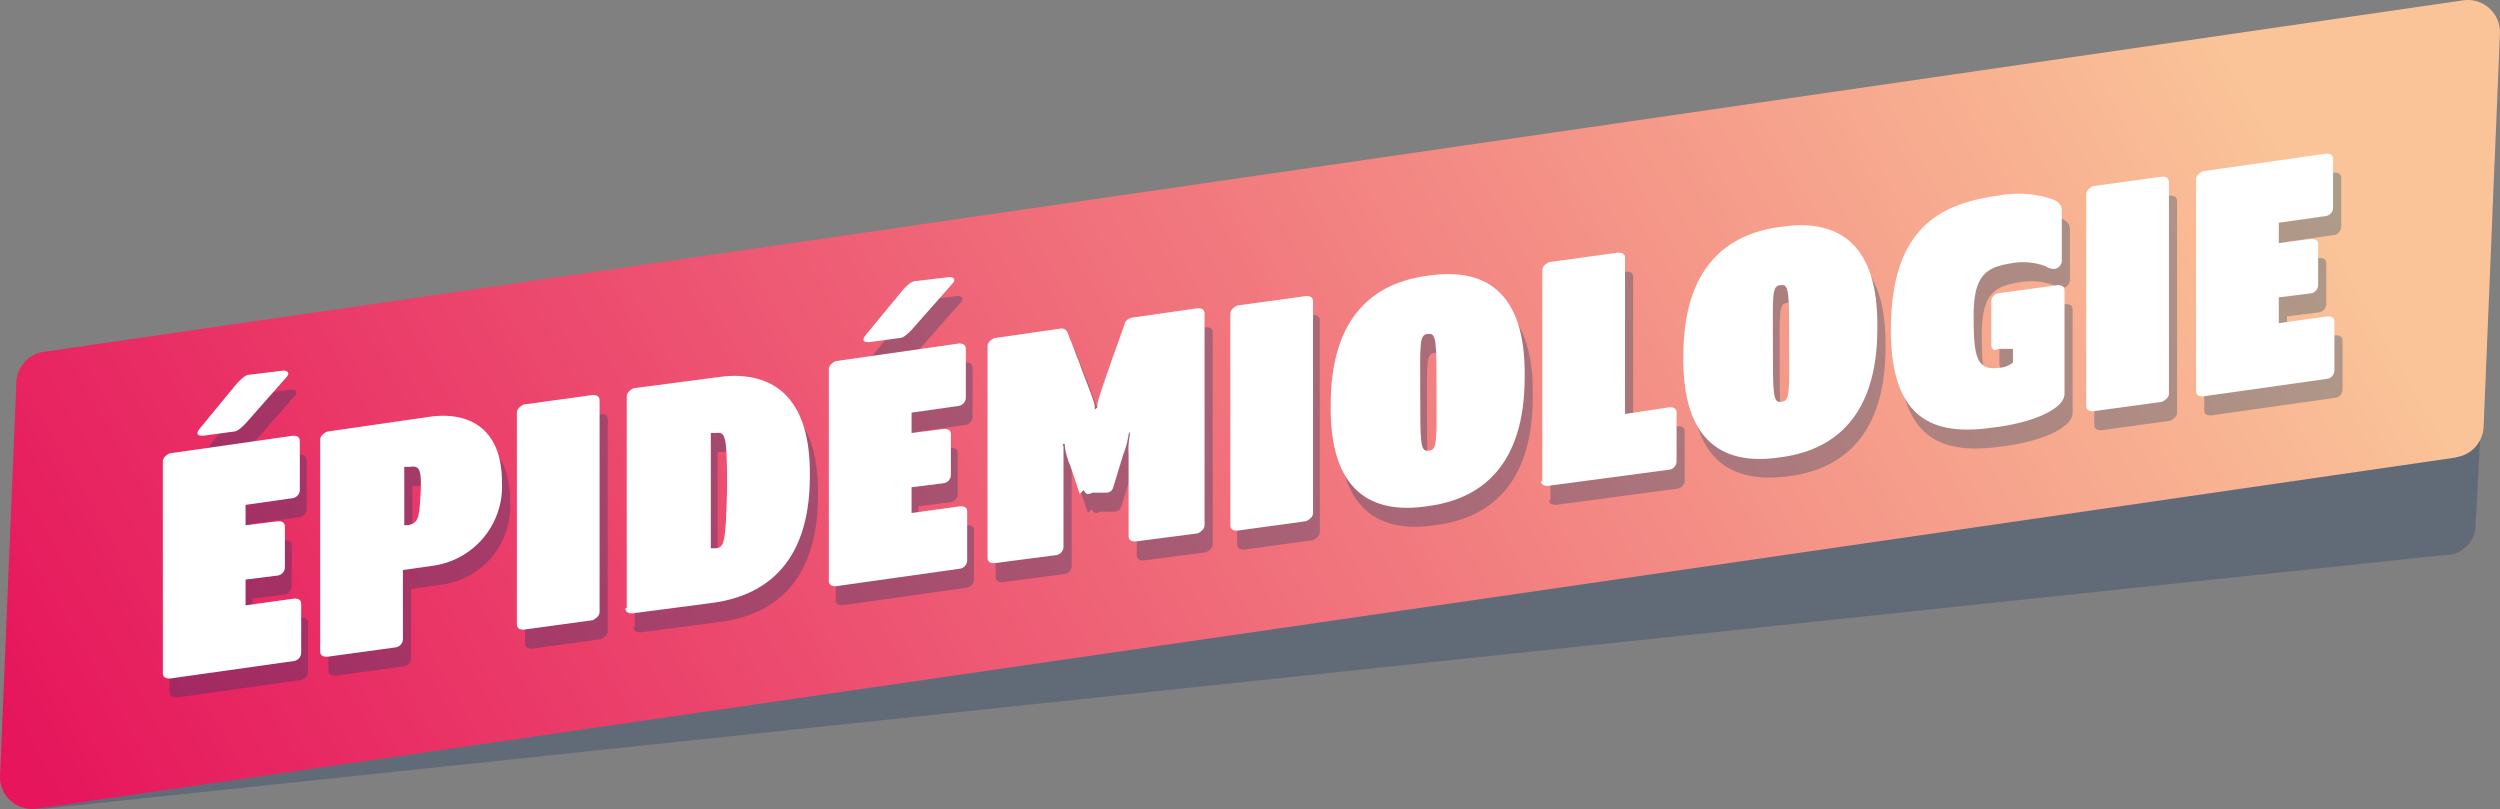 <svg id="Calque_1" data-name="Calque 1" xmlns="http://www.w3.org/2000/svg" xmlns:xlink="http://www.w3.org/1999/xlink" width="162.643" height="52.632" viewBox="0 0 162.643 52.632">
  <rect x="0" y="0" width="162.643" height="52.632" fill="#808080" stroke="none"/>
  <defs>
    <linearGradient id="linear-gradient" x1="-0.05" y1="0.601" x2="0.958" y2="0.416" gradientUnits="objectBoundingBox">
      <stop offset="0" stop-color="#e6155c"/>
      <stop offset="1" stop-color="#fac498"/>
    </linearGradient>
  </defs>
  <path id="Tracé_2790" data-name="Tracé 2790" d="M163.35,41.278,7.247,57.78c-1.412.088-2.736-.882-2.647-2.118l1.235-23.3A1.958,1.958,0,0,1,7.864,30.6l156.1-16.5c1.412-.088,2.736.882,2.647,2.118l-1.235,23.3A1.958,1.958,0,0,1,163.35,41.278Z" transform="translate(-4.33 -5.167)" fill="#183963" opacity="0.3"/>
  <path id="Tracé_2791" data-name="Tracé 2791" d="M164.109,33.736,6.682,56.591A2.092,2.092,0,0,1,4.3,54.385l1.059-25.5a2.086,2.086,0,0,1,1.853-2.03L164.55,4A2.092,2.092,0,0,1,166.932,6.2l-1.059,25.5a2.086,2.086,0,0,1-1.853,2.03Z" transform="translate(-4.295 -3.978)" fill="url(#linear-gradient)"/>
  <g id="Groupe_2699" data-name="Groupe 2699" transform="translate(11.035 11.226)" opacity="0.3">
    <path id="Tracé_2792" data-name="Tracé 2792" d="M16.8,52.378V38.612c0-.265.265-.441.441-.529l8.03-1.147c.265,0,.441.088.441.353v3.177a.559.559,0,0,1-.441.529l-3.089.441V42.76L24.3,42.5c.265,0,.441.088.441.353V45.5a.559.559,0,0,1-.441.529l-2.118.265v1.677l3.177-.441c.265,0,.441.088.441.353v3.177a.559.559,0,0,1-.441.529l-8.118,1.147C16.976,52.731,16.8,52.643,16.8,52.378Zm2.647-15.443c-.265,0-.441-.088-.176-.441l2.471-3c.265-.265.529-.529.794-.529l2.206-.265c.265,0,.441.176.176.441l-2.647,3c-.265.265-.529.529-.794.529l-1.941.265Z" transform="translate(-16.8 -18.581)" fill="#003865"/>
    <path id="Tracé_2793" data-name="Tracé 2793" d="M28.5,51.358V37.592c0-.265.265-.441.441-.529l6.707-.971c2.559-.353,4.677.794,4.677,4.236A5.147,5.147,0,0,1,35.736,45.8l-1.853.265v4.5a.559.559,0,0,1-.441.529l-4.5.618c-.265,0-.441-.088-.441-.353Zm5.383-8.207h.353c.618-.176.706-.353.794-2.03s-.088-1.853-.706-1.765h-.353v3.794Z" transform="translate(-18.175 -18.973)" fill="#003865"/>
    <path id="Tracé_2794" data-name="Tracé 2794" d="M43,49.413V35.647c0-.265.265-.441.441-.529l4.5-.618c.265,0,.441.088.441.353V48.619c0,.265-.265.441-.441.529l-4.5.618c-.265,0-.441-.088-.441-.353Z" transform="translate(-19.88 -18.793)" fill="#003865"/>
    <path id="Tracé_2795" data-name="Tracé 2795" d="M51.088,48.188V34.422c0-.265.265-.441.441-.529l5.383-.706c2.824-.441,6.177.441,6.089,6.442,0,6-3.265,7.765-6.177,8.207l-5.383.706c-.265,0-.441-.088-.441-.353Zm5.648-3.883c.618,0,.706-.353.794-3.883,0-3.353-.088-3.706-.706-3.618h-.353v7.5h.265Z" transform="translate(-20.821 -18.627)" fill="#003865"/>
    <path id="Tracé_2796" data-name="Tracé 2796" d="M65.9,45.567V31.8c0-.265.265-.441.441-.529l8.03-1.147c.265,0,.441.088.441.353v3.177a.559.559,0,0,1-.441.529l-3.089.441v1.324l2.118-.265c.265,0,.441.088.441.353v2.647a.559.559,0,0,1-.441.529l-2.118.265v1.677l3.177-.441c.265,0,.441.088.441.353v3.177a.559.559,0,0,1-.441.529L66.341,45.92c-.265,0-.441-.088-.441-.353Zm2.647-15.531c-.265,0-.441-.088-.176-.441l2.471-3c.265-.265.529-.529.794-.529l2.206-.265c.265,0,.441.176.176.441l-2.647,3c-.265.265-.529.529-.794.529l-1.941.265Z" transform="translate(-22.572 -17.77)" fill="#003865"/>
    <path id="Tracé_2797" data-name="Tracé 2797" d="M83.7,40.189l-.618-1.853A4.488,4.488,0,0,1,82.73,37.1c0-.176,0-.176-.088-.176,0,0-.088,0,0,.176v6.53a.559.559,0,0,1-.441.529l-4.059.529c-.265,0-.441-.088-.441-.353V30.571c0-.265.265-.441.441-.529l4.324-.618a.408.408,0,0,1,.441.265l.794,2.03c.265.794.971,2.471.971,2.736,0,.176,0,.265.088.176,0,0,.088,0,.088-.265s.706-2.206.971-3l.794-2.206c0-.176.176-.353.441-.441l4.324-.618c.265,0,.441.088.441.353V42.219c0,.265-.265.441-.441.529l-4.059.529c-.265,0-.441-.088-.441-.353V37.63a5.081,5.081,0,0,1,.088-1.324V36.13l-.088.176a5.639,5.639,0,0,1-.353,1.324l-.618,2.03c-.088.353-.265.441-.529.441h-.882c-.265.176-.441.088-.529-.176Z" transform="translate(-23.96 -18.04)" fill="#003865"/>
    <path id="Tracé_2798" data-name="Tracé 2798" d="M95.5,42.113V28.347c0-.265.265-.441.441-.529l4.5-.618c.265,0,.441.088.441.353V41.319c0,.265-.265.441-.441.529l-4.5.618c-.265,0-.441-.088-.441-.353Z" transform="translate(-26.052 -17.934)" fill="#003865"/>
    <path id="Tracé_2799" data-name="Tracé 2799" d="M103,34.069c0-5.736,2.824-7.942,6.354-8.383,3.53-.529,6.354.882,6.265,6.618,0,5.736-2.824,7.942-6.354,8.383C105.735,41.217,102.911,39.805,103,34.069Zm6.795-.882c0-3.177,0-3.794-.529-3.706-.618,0-.529.618-.529,3.883,0,3.177,0,3.794.529,3.706C109.883,37.07,109.794,36.364,109.794,33.187Z" transform="translate(-26.934 -17.744)" fill="#003865"/>
    <path id="Tracé_2800" data-name="Tracé 2800" d="M118.588,38.913V25.147c0-.265.265-.441.441-.529l4.5-.618c.265,0,.441.088.441.353V34.5l2.912-.441c.265,0,.441.088.441.353V37.59a.559.559,0,0,1-.441.529l-7.942,1.059c-.265,0-.441-.088-.441-.353Z" transform="translate(-28.756 -17.558)" fill="#003865"/>
    <path id="Tracé_2801" data-name="Tracé 2801" d="M129,30.473c0-5.736,2.824-7.942,6.354-8.383s6.354.882,6.265,6.618c0,5.736-2.824,7.942-6.354,8.383s-6.354-.882-6.265-6.618Zm6.795-.971c0-3.177,0-3.794-.529-3.706-.618,0-.529.618-.529,3.883,0,3.177,0,3.794.529,3.706.618,0,.529-.706.529-3.883Z" transform="translate(-29.99 -17.324)" fill="#003865"/>
    <path id="Tracé_2802" data-name="Tracé 2802" d="M152.065,29.757h-.794c-.265.176-.441,0-.441-.265V26.668a.559.559,0,0,1,.441-.529l3.883-.529c.265,0,.441.088.441.353v6.707c0,1.059-2.294,1.941-4.677,2.206-3.706.529-6.707-.353-6.618-6.618s3.089-7.942,6.971-8.471a6.923,6.923,0,0,1,3.618.265c.353.176.529.353.529.706v3.265a.559.559,0,0,1-.441.529.951.951,0,0,1-.618-.176,4.219,4.219,0,0,0-2.294-.176c-1.677.265-2.383.882-2.383,3.441s.176,3.53,1.588,3.353a1.606,1.606,0,0,0,.971-.353v-.882Z" transform="translate(-31.789 -17.05)" fill="#003865"/>
    <path id="Tracé_2803" data-name="Tracé 2803" d="M158.7,33.313V19.547c0-.265.265-.441.441-.529l4.5-.618c.265,0,.441.088.441.353V32.519c0,.265-.265.441-.441.529l-4.5.618C158.876,33.666,158.7,33.578,158.7,33.313Z" transform="translate(-33.482 -16.9)" fill="#003865"/>
    <path id="Tracé_2804" data-name="Tracé 2804" d="M166.8,32.143V18.377c0-.265.265-.441.441-.529l8.03-1.147c.265,0,.441.088.441.353V20.23a.559.559,0,0,1-.441.529l-3.089.441v1.324l2.118-.265c.265,0,.441.088.441.353V25.26a.559.559,0,0,1-.441.529l-2.118.265V27.73l3.177-.441c.265,0,.441.088.441.353v3.177a.559.559,0,0,1-.441.529L167.241,32.5c-.265,0-.441-.088-.441-.353Z" transform="translate(-34.434 -16.7)" fill="#003865"/>
  </g>
  <g id="Groupe_2700" data-name="Groupe 2700" transform="translate(10.594 9.991)">
    <path id="Tracé_2805" data-name="Tracé 2805" d="M16.3,50.978V37.212c0-.265.265-.441.441-.529l8.03-1.147c.265,0,.441.088.441.353v3.177a.559.559,0,0,1-.441.529l-3.089.441V41.36L23.8,41.1c.265,0,.441.088.441.353V44.1a.559.559,0,0,1-.441.529l-2.118.265v1.677l3.177-.441c.265,0,.441.088.441.353v3.177a.559.559,0,0,1-.441.529l-8.118,1.147C16.476,51.331,16.3,51.243,16.3,50.978Zm2.559-15.443c-.265,0-.441-.088-.176-.441l2.471-3c.265-.265.529-.529.794-.529l2.206-.265c.265,0,.441.176.176.441l-2.647,3c-.265.265-.529.529-.794.529l-1.941.265Z" transform="translate(-16.3 -17.181)" fill="#fff"/>
    <path id="Tracé_2806" data-name="Tracé 2806" d="M27.9,49.958V36.192c0-.265.265-.441.441-.529l6.707-.971c2.559-.353,4.677.794,4.677,4.236A5.21,5.21,0,0,1,35.136,44.4l-1.853.265v4.5a.559.559,0,0,1-.441.529l-4.5.618C28.076,50.311,27.9,50.223,27.9,49.958Zm5.383-8.207h.353c.618-.176.706-.353.794-2.03s-.088-1.853-.706-1.765h-.353v3.794Z" transform="translate(-17.664 -17.573)" fill="#fff"/>
    <path id="Tracé_2807" data-name="Tracé 2807" d="M42.4,48.013V34.247c0-.265.265-.441.441-.529l4.5-.618c.265,0,.441.088.441.353V47.219c0,.265-.265.441-.441.529l-4.5.618c-.265,0-.441-.088-.441-.353Z" transform="translate(-19.368 -17.393)" fill="#fff"/>
    <path id="Tracé_2808" data-name="Tracé 2808" d="M50.488,46.788V33.022c0-.265.265-.441.441-.529l5.383-.706c2.824-.441,6.177.441,6.089,6.442,0,6-3.265,7.765-6.177,8.207l-5.383.706c-.265,0-.441-.088-.441-.353Zm5.736-3.883c.618,0,.706-.353.794-3.883,0-3.353-.088-3.706-.706-3.618h-.353v7.5h.265Z" transform="translate(-20.309 -17.227)" fill="#fff"/>
    <path id="Tracé_2809" data-name="Tracé 2809" d="M65.4,44.167V30.4c0-.265.265-.441.441-.529l8.03-1.147c.265,0,.441.088.441.353v3.177a.559.559,0,0,1-.441.529l-3.089.441v1.324l2.118-.265c.265,0,.441.088.441.353v2.647a.559.559,0,0,1-.441.529l-2.118.265v1.677l3.177-.441c.265,0,.441.088.441.353v3.177a.559.559,0,0,1-.441.529L65.841,44.52c-.265,0-.441-.088-.441-.353Zm2.559-15.531c-.265,0-.441-.088-.176-.441l2.471-3c.265-.265.529-.529.794-.529l2.206-.265c.265,0,.441.176.176.441l-2.647,3c-.265.265-.529.529-.794.529l-1.941.265Z" transform="translate(-22.072 -16.37)" fill="#fff"/>
    <path id="Tracé_2810" data-name="Tracé 2810" d="M83.1,38.789l-.618-1.853A4.488,4.488,0,0,1,82.13,35.7c0-.176,0-.176-.088-.176,0,0-.088,0,0,.176v6.53a.559.559,0,0,1-.441.529l-4.059.529c-.265,0-.441-.088-.441-.353V29.171c0-.265.265-.441.441-.529l4.324-.618a.408.408,0,0,1,.441.265l.794,2.03c.265.794.971,2.471.971,2.736,0,.176,0,.265.088.176s.088,0,.088-.265.706-2.206.971-3l.794-2.206c0-.176.176-.353.441-.441l4.324-.618c.265,0,.441.088.441.353V40.819c0,.265-.265.441-.441.529l-4.059.529c-.265,0-.441-.088-.441-.353V36.23a5.081,5.081,0,0,1,.088-1.324V34.73l-.088.176a5.639,5.639,0,0,1-.353,1.324l-.618,2.03c-.088.353-.265.441-.529.441h-.882c-.265.176-.441.088-.529-.176Z" transform="translate(-23.448 -16.64)" fill="#fff"/>
    <path id="Tracé_2811" data-name="Tracé 2811" d="M95,40.713V26.947c0-.265.265-.441.441-.529l4.5-.618c.265,0,.441.088.441.353V39.919c0,.265-.265.441-.441.529l-4.5.618c-.265,0-.441-.088-.441-.353Z" transform="translate(-25.552 -16.534)" fill="#fff"/>
    <path id="Tracé_2812" data-name="Tracé 2812" d="M102.4,32.669c0-5.736,2.824-7.942,6.354-8.383,3.53-.529,6.354.882,6.265,6.618,0,5.736-2.824,7.942-6.354,8.383C105.135,39.817,102.311,38.405,102.4,32.669Zm6.883-.882c0-3.177,0-3.794-.529-3.706-.618,0-.529.618-.529,3.883,0,3.177,0,3.794.529,3.706C109.371,35.67,109.283,34.964,109.283,31.787Z" transform="translate(-26.422 -16.344)" fill="#fff"/>
    <path id="Tracé_2813" data-name="Tracé 2813" d="M117.988,37.513V23.747c0-.265.265-.441.441-.529l4.5-.618c.265,0,.441.088.441.353V33.1l2.912-.441c.265,0,.441.088.441.353V36.19a.559.559,0,0,1-.441.529l-7.942,1.059c-.265,0-.441-.088-.441-.353Z" transform="translate(-28.244 -16.158)" fill="#fff"/>
    <path id="Tracé_2814" data-name="Tracé 2814" d="M128.4,29.069c0-5.736,2.824-7.942,6.354-8.383,3.53-.529,6.354.882,6.265,6.618,0,5.736-2.824,7.942-6.354,8.383C131.135,36.217,128.311,34.805,128.4,29.069Zm6.883-.882c0-3.177,0-3.794-.529-3.706-.618,0-.529.618-.529,3.883,0,3.177,0,3.794.529,3.706.618,0,.529-.706.529-3.883Z" transform="translate(-29.479 -15.921)" fill="#fff"/>
    <path id="Tracé_2815" data-name="Tracé 2815" d="M151.465,28.357h-.794c-.265.176-.441,0-.441-.265V25.268a.559.559,0,0,1,.441-.529l3.883-.529c.265,0,.441.088.441.353v6.707c0,1.059-2.294,1.941-4.677,2.206-3.706.529-6.707-.353-6.618-6.618s3.089-7.942,6.971-8.471a6.923,6.923,0,0,1,3.618.265c.353.176.529.353.529.706v3.265a.559.559,0,0,1-.441.529.951.951,0,0,1-.618-.176,4.219,4.219,0,0,0-2.294-.176c-1.677.265-2.383.882-2.383,3.441s.176,3.53,1.588,3.353a1.606,1.606,0,0,0,.971-.353v-.882Z" transform="translate(-31.277 -15.65)" fill="#fff"/>
    <path id="Tracé_2816" data-name="Tracé 2816" d="M158.1,31.913V18.147c0-.265.265-.441.441-.529l4.5-.618c.265,0,.441.088.441.353V31.119c0,.265-.265.441-.441.529l-4.5.618c-.265,0-.441-.088-.441-.353Z" transform="translate(-32.97 -15.5)" fill="#fff"/>
    <path id="Tracé_2817" data-name="Tracé 2817" d="M166.2,30.743V16.977c0-.265.265-.441.441-.529l8.03-1.147c.265,0,.441.088.441.353V18.83a.559.559,0,0,1-.441.529l-3.089.441v1.324l2.118-.265c.265,0,.441.088.441.353V23.86a.559.559,0,0,1-.441.529l-2.118.265V26.33l3.177-.441c.265,0,.441.088.441.353v3.177a.559.559,0,0,1-.441.529L166.641,31.1c-.265,0-.441-.088-.441-.353Z" transform="translate(-33.923 -15.3)" fill="#fff"/>
  </g>
</svg>
